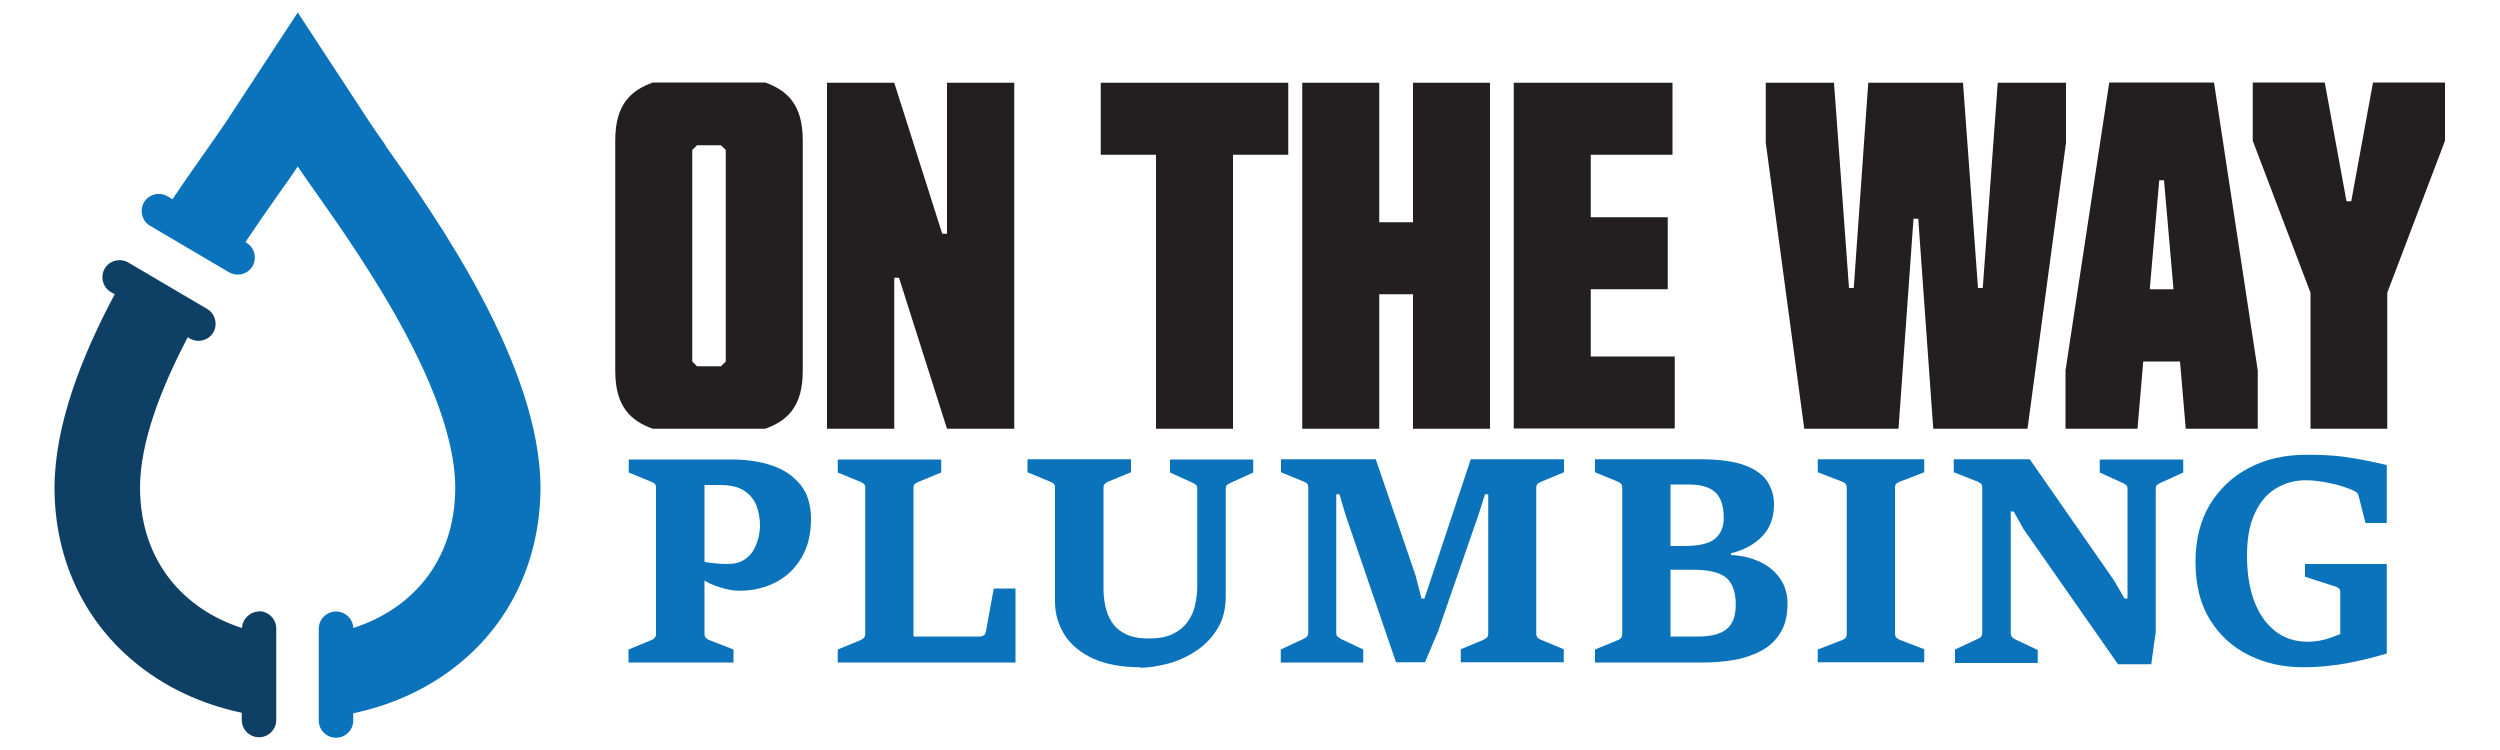 <?xml version="1.0" encoding="UTF-8"?> <svg xmlns="http://www.w3.org/2000/svg" id="Layer_1" data-name="Layer 1" viewBox="0 0 100 30"><g><path d="M10.37,24.46c-.37,0-.67.29-.69.66-2.25-.72-4.06-2.59-4.08-5.6h0c0-1.83.84-3.99,1.91-6.03l.08.05c.33.19.75.08.94-.24.19-.33.08-.75-.24-.94l-3.16-1.86c-.33-.19-.75-.08-.94.24h0c-.19.33-.08.75.24.94l.16.09c-1.33,2.49-2.41,5.25-2.41,7.76.01,2.77,1.13,5.22,3.15,6.91,1.22,1.03,2.72,1.73,4.34,2.07v.29c0,.38.31.69.69.69h0c.38,0,.69-.31.69-.69v-3.66c0-.38-.31-.69-.69-.69Z" fill="#0e4066"></path><path d="M15.41,5.79c-.26-.37-.49-.69-.61-.88L11.91.5l-2.89,4.41c-.12.18-.35.51-.61.88-.42.6-.95,1.34-1.51,2.18l-.2-.12c-.33-.19-.75-.08-.94.24h0c-.19.33-.08.75.24.94l3.16,1.86c.33.19.75.08.94-.24h0c.19-.33.08-.75-.24-.94l-.04-.03c.92-1.38,1.73-2.47,2.09-3.02,0,0,0,0,0,0,0,0,0,0,0,0,1.09,1.66,6.3,8.3,6.3,12.86h0c-.01,3.01-1.83,4.88-4.08,5.6-.01-.37-.32-.66-.69-.66h0c-.38,0-.69.31-.69.69v3.67c0,.38.31.69.69.69h0c.38,0,.69-.31.69-.69v-.29c1.62-.34,3.12-1.04,4.34-2.07,2.02-1.69,3.13-4.15,3.15-6.93,0-4.93-4.2-10.88-6.22-13.73Z" fill="#0a73bb"></path></g><g><g><path d="M32.11,14.84c0,1.46-.65,2-1.5,2.31h-4.5c-.85-.31-1.5-.85-1.5-2.31V5.61c0-1.46.65-2,1.5-2.31h4.5c.85.31,1.5.85,1.5,2.31v9.23ZM29.03,6l-.19-.19h-.96l-.19.19v8.46l.19.19h.96l.19-.19V6Z" fill="#231f20"></path><path d="M37.88,3.31h2.69v13.84h-2.69l-1.92-6.04h-.19v6.04h-2.69V3.31h2.69l1.92,6.04h.19V3.31Z" fill="#231f20"></path><path d="M49.32,6.19v10.96h-3.08V6.19h-2.21v-2.88h7.5v2.88h-2.21Z" fill="#231f20"></path><path d="M56.52,11.77h-1.35v5.38h-3.08V3.31h3.08v5.58h1.35V3.31h3.08v13.84h-3.08v-5.38Z" fill="#231f20"></path><path d="M60.56,3.31h6.34v2.88h-3.27v2.5h3.08v2.88h-3.08v2.69h3.36v2.88h-6.44V3.31Z" fill="#231f20"></path><path d="M76.73,8.75h-.19l-.6,8.4h-3.77l-1.54-11.44v-2.4h2.73l.6,8.21h.19l.58-8.21h3.79l.6,8.21h.19l.6-8.21h2.73v2.4l-1.54,11.44h-3.77l-.6-8.4Z" fill="#231f20"></path><path d="M87.19,14.46h-1.46l-.23,2.69h-2.88v-2.33l1.75-11.52h4.19l1.75,11.52v2.33h-2.88l-.23-2.69ZM85.98,11.57h.96l-.38-4.36h-.19l-.38,4.36Z" fill="#231f20"></path><path d="M92.42,17.15v-5.44l-2.31-6.08v-2.33h2.88l.87,4.75h.19l.87-4.75h2.88v2.33l-2.31,6.08v5.44h-3.08Z" fill="#231f20"></path></g><g><path d="M25.14,26.5v-.52l.9-.37c.07-.03.12-.06.15-.1.03-.03.05-.09.05-.17v-5.83c0-.08-.02-.13-.05-.16-.04-.03-.08-.06-.14-.08l-.9-.37v-.52h4.14c.58,0,1.11.08,1.59.24.48.16.85.42,1.14.77.28.35.42.8.42,1.37,0,.59-.12,1.1-.37,1.53-.25.43-.58.76-1.02.99-.43.23-.93.35-1.49.35-.2,0-.45-.04-.74-.13-.29-.09-.53-.19-.7-.32v-.73c.1.04.24.06.44.08s.37.03.53.03c.28,0,.51-.06.68-.17.17-.11.3-.25.39-.42s.15-.34.19-.51c.03-.17.05-.31.05-.43,0-.28-.05-.55-.14-.8-.1-.25-.26-.45-.49-.6-.23-.15-.55-.23-.96-.23h-.63v5.94c0,.08.02.14.06.18.04.04.09.07.15.09l.95.37v.52h-4.19Z" fill="#0a73bb"></path><path d="M33.51,26.5v-.52l.9-.37c.05-.02.1-.05.14-.09s.06-.1.06-.18v-5.83c0-.08-.02-.13-.06-.16-.04-.03-.09-.06-.14-.08l-.9-.37v-.52h4.14v.52l-.9.37c-.05.02-.1.05-.15.08-.04.03-.06.09-.06.16v5.95h2.66c.05,0,.11-.02.15-.05.05-.03.08-.09.09-.17l.31-1.7h.87v2.96h-7.12Z" fill="#0a73bb"></path><path d="M45.61,26.69c-.75,0-1.38-.12-1.89-.35-.51-.24-.89-.55-1.14-.95-.25-.4-.38-.84-.38-1.32v-4.57c0-.08-.02-.13-.06-.16-.04-.03-.09-.06-.15-.08l-.89-.37v-.52h4.14v.52l-.9.37s-.09.04-.13.08c-.04.03-.07.09-.07.17v4.03c0,.22.02.45.07.69.05.23.13.45.26.65.13.2.31.36.55.48.24.12.55.18.94.18s.7-.06.95-.18c.25-.12.44-.28.59-.48.14-.2.25-.42.3-.66s.09-.48.09-.71v-3.96c0-.08-.02-.13-.06-.16s-.08-.06-.13-.08l-.9-.41v-.52h3.33v.52l-.9.41c-.05.03-.1.05-.14.08s-.06.08-.06.16v4.29c0,.52-.11.96-.34,1.32-.22.36-.51.66-.87.89-.35.23-.73.4-1.12.5s-.76.16-1.1.16Z" fill="#0a73bb"></path><path d="M51.23,26.5v-.52l.9-.42c.05-.03.1-.05.14-.09s.06-.09.06-.17v-5.8c0-.08-.02-.13-.05-.16s-.08-.06-.14-.08l-.9-.37v-.52h3.79l1.59,4.64.24.93h.12l1.85-5.57h3.73v.52l-.89.37c-.05.02-.1.05-.15.08-.04.03-.07.09-.07.16v5.83c0,.08.02.14.06.18s.09.07.15.09l.89.37v.52h-4.12v-.52l.89-.37c.06-.03.11-.06.15-.09.04-.04.06-.1.06-.18v-5.56h-.13l-.26.82-1.62,4.67-.52,1.23h-1.16l-2.02-5.9-.24-.82h-.13v5.53c0,.08.02.14.06.17s.08.06.13.09l.89.42v.52h-3.33Z" fill="#0a73bb"></path><path d="M63.8,26.5v-.52l.9-.37c.06-.02.11-.05.14-.09s.05-.1.05-.18v-5.83c0-.08-.02-.13-.06-.17s-.09-.06-.13-.08l-.9-.37v-.52h4.2c.8,0,1.41.09,1.84.26.43.17.72.4.88.67.16.27.24.56.24.87,0,.52-.15.94-.46,1.27-.31.33-.73.56-1.26.69v.07c.44.02.83.12,1.17.28s.61.39.8.67.29.61.29.99c0,.47-.09.86-.28,1.16-.18.31-.44.55-.75.72-.32.17-.67.3-1.07.37-.4.07-.81.11-1.24.11h-4.36ZM66.82,19.39v2.45h.55c.6,0,1.01-.1,1.24-.3.23-.2.34-.47.34-.82,0-.47-.11-.81-.33-1.02-.22-.21-.57-.32-1.07-.32h-.74ZM66.82,22.79v2.67h1.13c.5,0,.88-.1,1.12-.3s.36-.52.36-.96c0-.52-.13-.88-.38-1.09-.25-.21-.69-.32-1.31-.32h-.93Z" fill="#0a73bb"></path><path d="M72.71,26.5v-.52l.96-.37c.07-.03.12-.06.15-.09.03-.04.05-.1.05-.18v-5.83c0-.08-.02-.13-.06-.17s-.09-.06-.14-.08l-.96-.37v-.52h4.26v.52l-.96.37c-.06.02-.11.05-.15.08s-.06.09-.06.16v5.83c0,.08.02.14.06.18s.09.07.15.09l.96.37v.52h-4.26Z" fill="#0a73bb"></path><path d="M78.2,26.5v-.52l.9-.42c.06-.03.11-.05.14-.09s.05-.09.05-.17v-5.8c0-.08-.02-.13-.06-.16s-.09-.06-.14-.08l-.94-.37v-.52h3.04l3.38,4.86.41.71h.12v-4.39c0-.06-.01-.1-.04-.13-.03-.03-.08-.07-.17-.11l-.9-.41v-.52h3.34v.52l-.9.41c-.08.04-.13.07-.16.1-.03.03-.04.08-.04.14v5.73l-.18,1.29h-1.33l-3.78-5.41-.39-.7h-.12v4.86c0,.07.02.12.05.16.03.04.08.07.14.1l.89.42v.52h-3.34Z" fill="#0a73bb"></path><path d="M95.47,22.56h-3.27v.51l1.21.39c.05.01.1.04.14.07.04.03.06.09.06.17v1.66c-.15.06-.29.12-.42.16-.14.05-.28.08-.42.11-.14.02-.29.04-.45.04-.53,0-.97-.15-1.33-.44-.36-.29-.64-.69-.83-1.21-.19-.52-.28-1.11-.28-1.79s.1-1.25.31-1.69c.2-.45.48-.78.84-1,.36-.22.76-.33,1.21-.33.27,0,.58.04.93.11.35.07.66.17.92.28.05.02.1.05.15.08.05.04.09.08.1.14l.28,1.1h.85v-2.32c-.23-.05-.5-.11-.78-.17-.29-.06-.63-.12-1.02-.17-.39-.05-.86-.07-1.41-.07-.86,0-1.62.17-2.29.52-.67.35-1.19.84-1.58,1.48-.38.64-.57,1.4-.57,2.28,0,.92.19,1.7.58,2.32.39.63.91,1.1,1.56,1.42.65.32,1.37.48,2.16.48.62,0,1.24-.06,1.85-.18.57-.11,1.07-.24,1.5-.37v-3.57Z" fill="#0a73bb"></path></g></g></svg> 